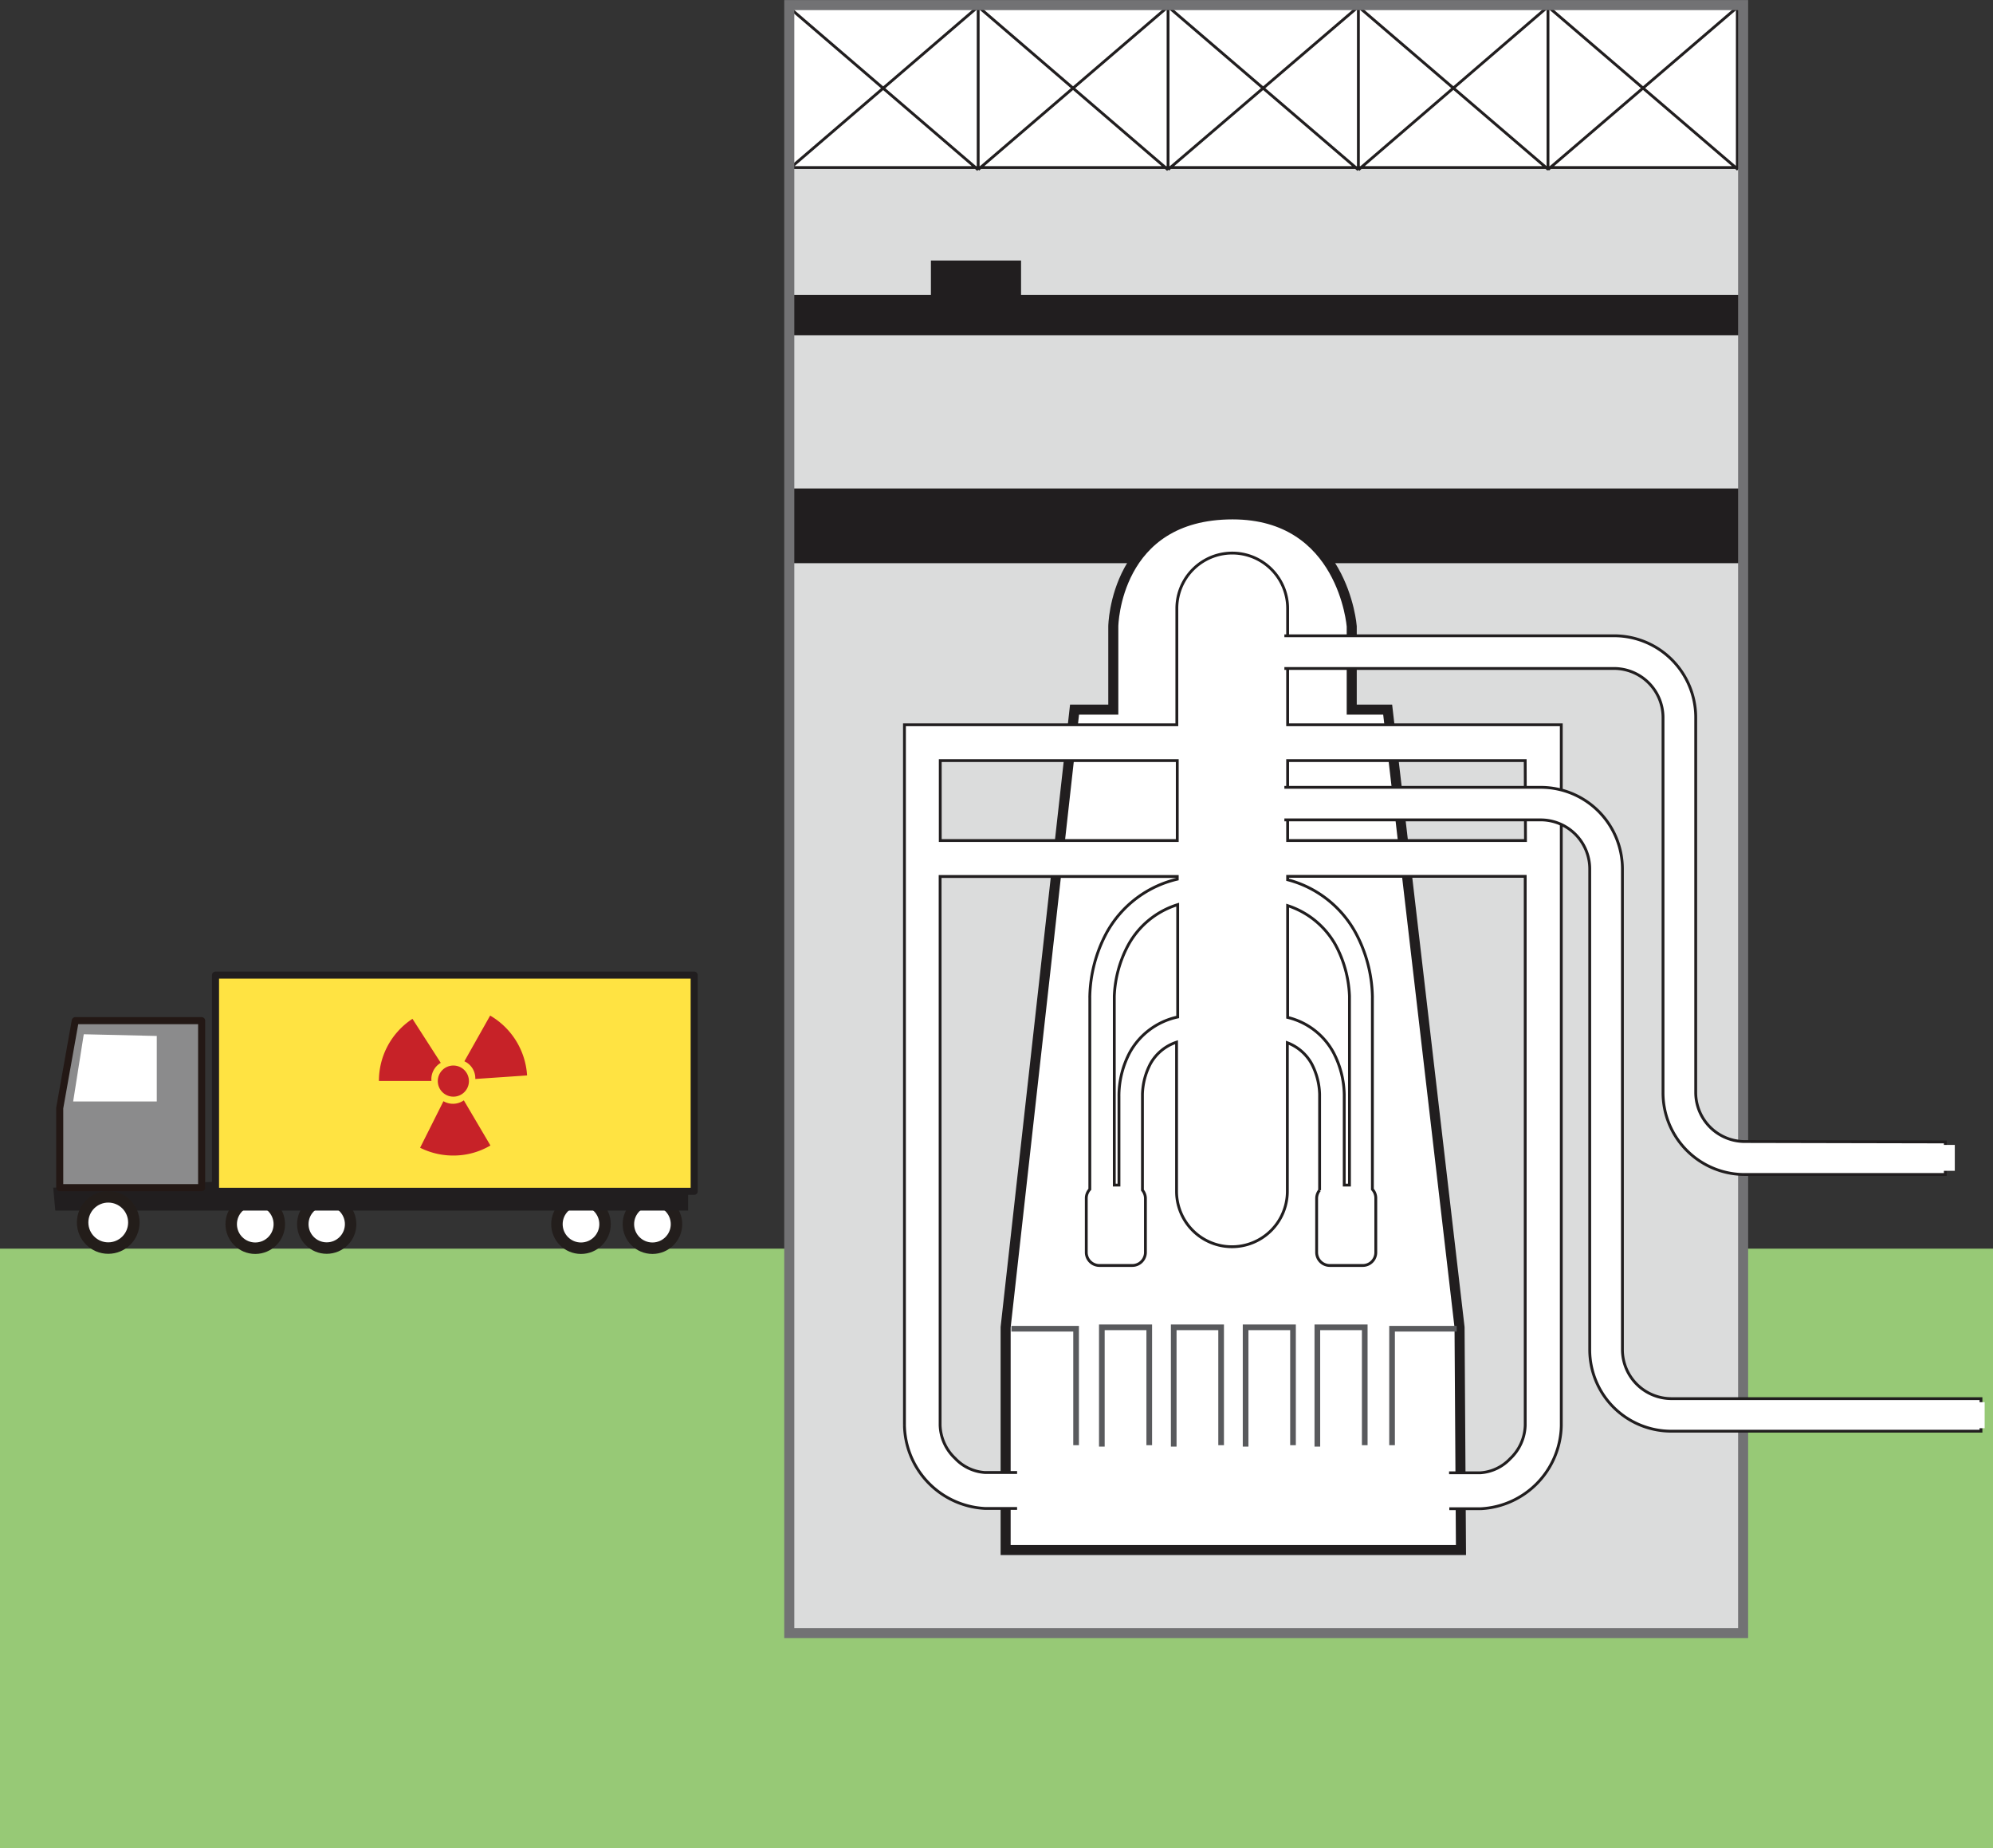 <svg id="レイヤー_1" data-name="レイヤー 1" xmlns="http://www.w3.org/2000/svg" width="140.85" height="130.61" viewBox="0 0 140.85 130.61"><rect x="0" y="0" width="140.85" height="130.61" fill="#333333" stroke="none"/><defs><style>.cls-1{fill:#97c976;}.cls-2{fill:#dbdcdc;}.cls-3{fill:#211e1f;}.cls-4{fill:#fff;}.cls-10,.cls-12,.cls-14,.cls-5,.cls-6,.cls-7,.cls-8,.cls-9{fill:none;}.cls-14,.cls-5,.cls-7{stroke:#211e1f;}.cls-5{stroke-width:0.2px;}.cls-6{stroke:#727274;stroke-width:0.71px;}.cls-7{stroke-width:0.71px;}.cls-8{stroke:#595a5d;stroke-width:0.4px;}.cls-9{stroke:#231d1a;}.cls-10,.cls-9{stroke-width:0.81px;}.cls-10{stroke:#231e1c;}.cls-11{fill:#8b8b8c;}.cls-12{stroke:#231815;}.cls-12,.cls-14{stroke-linecap:round;stroke-linejoin:round;stroke-width:0.5px;}.cls-13{fill:#ffe342;}.cls-15{fill:#c72228;}</style></defs><title>img_01_02</title><rect class="cls-1" y="88.24" width="140.85" height="42.36"/><rect class="cls-2" x="55.78" y="0.36" width="67.41" height="115.05"/><rect class="cls-3" x="55.64" y="34.52" width="67.68" height="5.28"/><rect class="cls-4" x="55.7" y="0.47" width="67.08" height="11.37"/><path class="cls-5" d="M109.4.47V11.84m13.43.14L109.4.47m0,11.51L122.83.47M96,.47V11.84m13.43.14L96,.47M96,12,109.4.47M82.55.47V11.84M96,12,82.55.47m0,11.51L96,.47M69.13.47V11.84M82.55,12,69.13.47m0,11.51L82.55.47M69.13,12,55.7.47M55.7,12,69.13.47m53.65,0H55.7V11.84h67.08Z"/><polyline class="cls-3" points="72.16 20.84 72.16 18.41 65.79 18.41 65.79 20.84 55.64 20.84 55.64 23.69 123.32 23.69 123.32 20.84"/><rect class="cls-6" x="55.78" y="0.36" width="67.41" height="115.05"/><path class="cls-4" d="M103.25,109.54H71.07V93.8l4.87-43.65h2.74V44.26s.1-7.91,8.43-7.91c7.82,0,8.42,7.91,8.42,7.91v5.89h2.54l5.08,43.65"/><path class="cls-7" d="M103.25,109.54H71.07V93.8l4.87-43.65h2.74V44.26s.1-7.91,8.43-7.91c7.82,0,8.42,7.91,8.42,7.91v5.89h2.54l5.08,43.65Z"/><path class="cls-4" d="M91,51.22V43a3.91,3.91,0,1,0-7.83,0v8.22H63.92v49.51a6,6,0,0,0,5.68,5.87h3.76v-2.54H69.6a3.18,3.18,0,0,1-2.1-1,3.36,3.36,0,0,1-1.06-2.35V61.94H83.2v.19a7.7,7.7,0,0,0-5,3.8,9.93,9.93,0,0,0-1.18,4.46.77.77,0,0,0,0,.11V84.05a.92.92,0,0,0-.25.62v3.84a.93.93,0,0,0,.92.92h2.34a.93.93,0,0,0,.92-.92V84.67a.92.92,0,0,0-.21-.56V77.32a4.91,4.91,0,0,1,.56-2.14,3.29,3.29,0,0,1,1.85-1.53V84.19a3.91,3.91,0,1,0,7.83,0V73.69a3.28,3.28,0,0,1,1.72,1.49,4.93,4.93,0,0,1,.56,2.14v6.79a.92.92,0,0,0-.21.56v3.84a.93.93,0,0,0,.92.92h2.34a.93.93,0,0,0,.92-.92V84.67a.92.92,0,0,0-.25-.62V70.5a.77.77,0,0,0,0-.11,9.89,9.89,0,0,0-1.18-4.46A7.68,7.68,0,0,0,91,62.17v-.24h16.79v38.8a3.37,3.37,0,0,1-1.06,2.35,3.18,3.18,0,0,1-2.1,1H100.9v2.54h3.76a6,6,0,0,0,5.68-5.87V51.22M66.45,53.75H83.2v5.65H66.45Zm13.41,20.6a6.58,6.58,0,0,0-.78,3,.8.8,0,0,0,0,.09v6.31h-.33V70.39h0a8.28,8.28,0,0,1,1-3.63,6,6,0,0,1,3.48-2.83v7.94a5.08,5.08,0,0,0-3.34,2.49m14.51-7.6a8.24,8.24,0,0,1,1,3.63h0V83.75H95V77.44a.84.84,0,0,0,0-.09,6.6,6.6,0,0,0-.78-3A5,5,0,0,0,91,71.9V64a6,6,0,0,1,3.35,2.79m13.44-7.35H91V53.75h16.79Z"/><path class="cls-5" d="M91,51.22V43a3.91,3.91,0,1,0-7.83,0v8.22H63.92v49.51a6,6,0,0,0,5.68,5.87h3.76v-2.54H69.6a3.18,3.18,0,0,1-2.1-1,3.36,3.36,0,0,1-1.06-2.35V61.94H83.2v.19a7.7,7.7,0,0,0-5,3.8,9.93,9.93,0,0,0-1.18,4.46.77.77,0,0,0,0,.11V84.05a.92.92,0,0,0-.25.62v3.84a.93.93,0,0,0,.92.92h2.34a.93.93,0,0,0,.92-.92V84.67a.93.93,0,0,0-.21-.56V77.32a4.91,4.91,0,0,1,.56-2.14,3.29,3.29,0,0,1,1.85-1.53V84.19a3.91,3.91,0,1,0,7.83,0V73.69a3.29,3.29,0,0,1,1.72,1.49,4.93,4.93,0,0,1,.56,2.14v6.79a.92.92,0,0,0-.21.56v3.84a.93.93,0,0,0,.92.92h2.34a.92.92,0,0,0,.92-.92V84.67a.91.91,0,0,0-.24-.62V70.5a.77.77,0,0,0,0-.11,9.89,9.89,0,0,0-1.18-4.46A7.69,7.69,0,0,0,91,62.17v-.24h16.79v38.8a3.37,3.37,0,0,1-1.06,2.35,3.18,3.18,0,0,1-2.1,1H100.9v2.54h3.76a6,6,0,0,0,5.68-5.87V51.22ZM66.45,53.75H83.2v5.65H66.45Zm13.41,20.6a6.58,6.58,0,0,0-.78,3,.8.8,0,0,0,0,.09v6.31h-.33V70.39h0a8.27,8.27,0,0,1,1-3.63,6,6,0,0,1,3.48-2.83v7.94A5.08,5.08,0,0,0,79.86,74.35Zm14.51-7.6a8.24,8.24,0,0,1,1,3.63h0V83.75H95V77.44a.84.84,0,0,0,0-.09,6.6,6.6,0,0,0-.78-3A5,5,0,0,0,91,71.9V64A6,6,0,0,1,94.37,66.75Zm13.44-7.35H91V53.75h16.79Z"/><polyline class="cls-4" points="102.36 96.68 71.88 96.68 71.88 108.76 102.44 108.76"/><polyline class="cls-8" points="71.48 93.9 76.05 93.9 76.05 102.13"/><polyline class="cls-8" points="102.95 93.9 98.38 93.9 98.38 102.13"/><polyline class="cls-8" points="77.87 102.23 77.87 93.8 81.22 93.8 81.22 102.13"/><polyline class="cls-8" points="82.95 102.23 82.95 93.8 86.3 93.8 86.3 102.13"/><polyline class="cls-8" points="88.03 102.23 88.03 93.8 91.38 93.8 91.38 102.13"/><polyline class="cls-8" points="93.1 102.23 93.1 93.8 96.45 93.8 96.45 102.13"/><path class="cls-4" d="M118.11,98.84a3.47,3.47,0,0,1-3.45-3.45v-34a5.77,5.77,0,0,0-5.76-5.75H90.44v2.3H108.9a3.47,3.47,0,0,1,3.45,3.45v34a5.76,5.76,0,0,0,5.76,5.75H140v-2.3"/><path class="cls-5" d="M118.11,98.84a3.47,3.47,0,0,1-3.45-3.45v-34a5.77,5.77,0,0,0-5.76-5.75H90.44v2.3H108.9a3.47,3.47,0,0,1,3.45,3.45v34a5.76,5.76,0,0,0,5.76,5.75H140v-2.3Z"/><path class="cls-4" d="M123.29,80.67a3.47,3.47,0,0,1-3.45-3.45V50.69a5.77,5.77,0,0,0-5.75-5.76H90.18v2.31h23.9a3.47,3.47,0,0,1,3.45,3.45V77.22A5.77,5.77,0,0,0,123.29,83h14.19v-2.3"/><path class="cls-5" d="M123.29,80.67a3.47,3.47,0,0,1-3.45-3.45V50.69a5.77,5.77,0,0,0-5.75-5.76H90.18v2.31h23.9a3.47,3.47,0,0,1,3.45,3.45V77.22A5.77,5.77,0,0,0,123.29,83h14.19v-2.3Z"/><path class="cls-4" d="M90.77,84.22a3.66,3.66,0,0,1-7.32,0V42.94a3.66,3.66,0,1,1,7.32,0"/><path class="cls-4" d="M18,84.82a1.69,1.69,0,1,0,1.7,1.69A1.7,1.7,0,0,0,18,84.82"/><circle class="cls-9" cx="18.04" cy="86.51" r="1.7"/><path class="cls-4" d="M23.09,84.82a1.69,1.69,0,1,0,1.69,1.69,1.7,1.7,0,0,0-1.69-1.69"/><circle class="cls-10" cx="23.09" cy="86.51" r="1.69"/><path class="cls-4" d="M41.06,84.82a1.69,1.69,0,1,0,1.7,1.69,1.7,1.7,0,0,0-1.7-1.69"/><circle class="cls-10" cx="41.06" cy="86.51" r="1.7"/><path class="cls-4" d="M46.11,84.82a1.69,1.69,0,1,0,1.7,1.69,1.7,1.7,0,0,0-1.7-1.69"/><circle class="cls-10" cx="46.11" cy="86.51" r="1.7"/><polyline class="cls-3" points="48.63 85.55 3.91 85.55 3.76 83.93 48.63 82.3"/><polygon class="cls-11" points="14.25 83.93 4.22 83.93 4.22 78.31 5.32 72.13 14.25 72.13 14.25 83.93"/><polygon class="cls-12" points="14.25 83.93 4.22 83.93 4.22 78.31 5.32 72.13 14.25 72.13 14.25 83.93"/><rect class="cls-13" x="15.23" y="68.91" width="33.83" height="15.28"/><rect class="cls-14" x="15.23" y="68.91" width="33.83" height="15.28"/><polyline class="cls-4" points="5.92 73.09 5.17 77.84 11.08 77.84 11.08 73.21"/><path class="cls-15" d="M33.14,76.42a1.1,1.1,0,1,1-1.09-1.12,1.1,1.1,0,0,1,1.09,1.12"/><path class="cls-15" d="M31.34,77.82a1.33,1.33,0,0,0,1.44-.06l1.88,3.19a5.13,5.13,0,0,1-2.69.71,5.21,5.21,0,0,1-2.28-.55"/><path class="cls-15" d="M33.59,76.25A1.32,1.32,0,0,0,32.82,75l1.82-3.23A5.27,5.27,0,0,1,37.25,76"/><path class="cls-15" d="M31.15,75.11a1.34,1.34,0,0,0-.66,1.28l-3.71,0A5.23,5.23,0,0,1,29.15,72"/><path class="cls-4" d="M7.65,84.58A1.81,1.81,0,1,0,9.46,86.4a1.82,1.82,0,0,0-1.81-1.81"/><circle class="cls-9" cx="7.65" cy="86.39" r="1.81"/><rect class="cls-4" x="136.57" y="80.91" width="1.58" height="1.83"/><rect class="cls-4" x="138.68" y="99.09" width="1.58" height="1.84"/></svg>